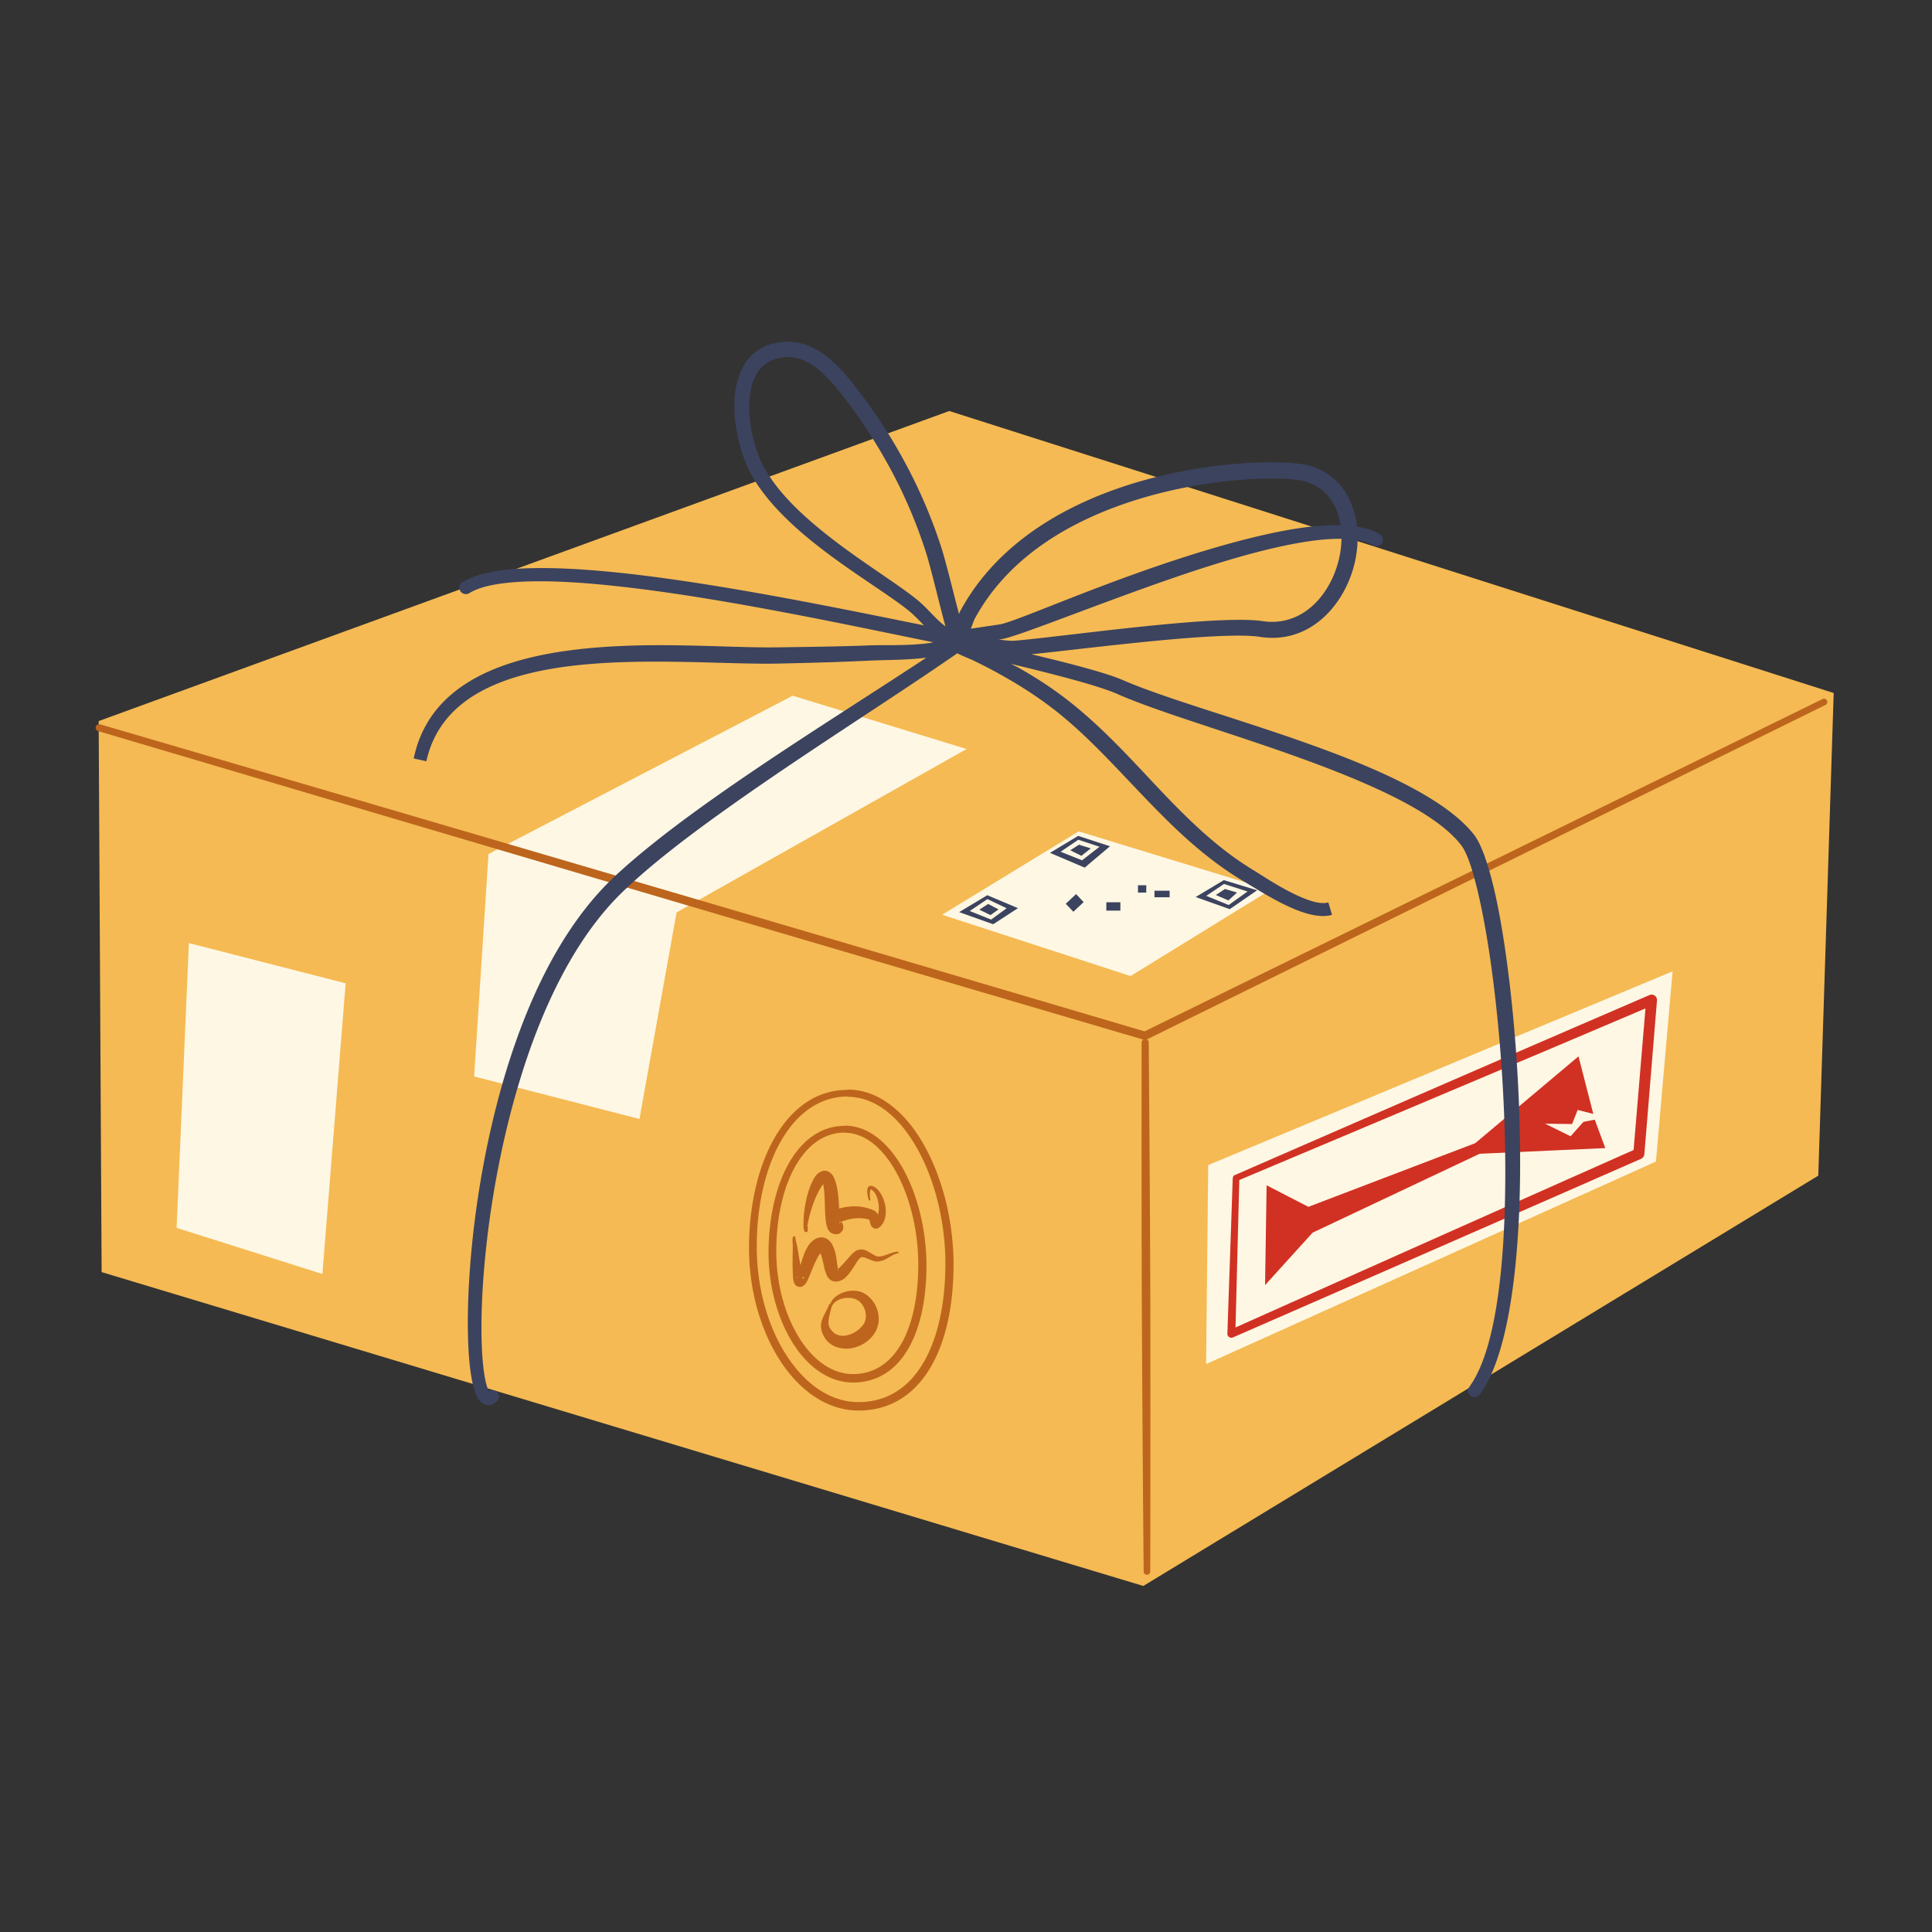 <svg xmlns="http://www.w3.org/2000/svg" width="200" viewBox="0 0 150 150" height="200" version="1.0"><rect x="0" y="0" width="150" height="150" fill="#333333" stroke="none"/><defs><clipPath id="a"><path d="M7.426 31H142.37v92.133H7.426Zm0 0"/></clipPath><clipPath id="b"><path d="M7.426 54H142v68.453H7.426Zm0 0"/></clipPath><clipPath id="c"><path d="M32 26.469h87V110H32Zm0 0"/></clipPath></defs><g clip-path="url(#a)"><path fill="#f5ba53" d="m7.89 98.766-.23-42.782L73.7 31.91l68.667 21.895-1.195 37.472-52.406 31.856z" fill-rule="evenodd"/></g><path fill="#fef7e4" d="m14.664 73.219-.953 22.113 11.32 3.582 1.805-22.57Zm23.262-6.914 23.617-12.29 13.504 4.137L52.53 70.84l-2.883 16.035-12.836-3.3zm45.824-1.758L73.145 71.02l14.632 4.761 10.844-6.68Zm46.11 10.867-1.294 14.77-34.925 15.722.164-15.449z" fill-rule="evenodd"/><path fill="#d13123" d="m114.54 88.754 8.015-6.738 1.148 4.468-1.215-.308-.433 1.094-2.098-.028 1.984.98.993-1.12.882-.172.817 2.207-9.754.441-12.969 6.125-3.691 4.074.12-7.75 3.243 1.672Zm12.292.535c-1.16.512-6.477 2.875-12.406 5.516-7.703 3.43-16.442 7.34-18.5 8.257l.293-11.445c1.324-.562 10.894-4.582 19.25-8.117 5.55-2.34 10.562-4.473 12.285-5.207Zm1.645-11.988a.42.42 0 0 0-.407-.047s-6.043 2.605-12.89 5.574c-8.961 3.89-19.309 8.406-19.309 8.406v-.011a.26.26 0 0 0-.148.226h-.012l-.418 12.094a.3.3 0 0 0 .137.266.31.31 0 0 0 .297.027s10.195-4.45 19.011-8.313c6.739-2.945 12.676-5.554 12.676-5.554a.45.45 0 0 0 .254-.356l.98-11.941a.42.42 0 0 0-.171-.371" fill-rule="evenodd"/><g clip-path="url(#b)"><path fill="#bd651d" d="M67.102 101.574c-.145-.308-.352-.582-.668-.703a1.74 1.74 0 0 0-1.305.043c-.293.133-.52.348-.594.668q-.001.016-.02.031c-.07.383-.206.75-.19 1.125.01.219.105.426.32.649.148.168.332.242.52.293.304.078.624.011.925-.11a2.2 2.2 0 0 0 .687-.445c.188-.176.348-.375.403-.613.082-.301.05-.645-.078-.938m.761-.418c.297.465.41 1.031.344 1.555a2.22 2.22 0 0 1-.637 1.21 2.7 2.7 0 0 1-1.12.669c-.255.082-.52.125-.778.12-.652-.015-1.266-.257-1.645-.855-.261-.433-.332-.804-.261-1.156.093-.488.425-.914.597-1.394a.11.11 0 0 1 .106-.082c.12-.325.39-.578.722-.754a2.26 2.26 0 0 1 1.426-.227c.528.106.953.461 1.246.914m-2.644-6.25.004.008v-.027l-.008.004.004.007zm-2.735.582c.016.004.024-.02.028-.05-.032.011-.059.03-.028.05m2.73-.597c-.038.027-.05.054-.019.082.02.011.024-.02.028-.04v-.019q.016.02.05.004c.043-.012.043-.04.016-.059-.027.004-.043.016-.066.028v-.075l-.02-.007c0 .03 0 .066.012.086m-2.827.414c-.028-.364.027-1.016.031-1.059.055-.5.145-1.02.281-1.516.094-.347.219-.683.371-.996.082-.175.215-.41.375-.574a1 1 0 0 1 .383-.23c.293-.094.535.011.727.21.215.215.332.66.382.86.067.262.106.531.137.805.04.34.055.687.078 1.027a4 4 0 0 0 .184-.047c.39-.101.82-.144 1.254-.117a3.5 3.5 0 0 1 1.219.293c.16.07.28.187.351.336.074-.223.086-.492.059-.762-.059-.472-.227-.941-.528-1.144-.043-.036-.058-.075-.082-.051a.24.24 0 0 0-.05.11c-.047.234-.004.59.011.679.012.031-.011.07-.043.082-.035.004-.066-.012-.078-.043-.043-.121-.172-.645-.094-.895.063-.187.204-.285.493-.136.398.203.707.738.851 1.316.153.617.067 1.266-.238 1.649-.398.484-.688.253-.809.097-.047-.07-.086-.203-.12-.363a2 2 0 0 0-.048-.145 2.9 2.9 0 0 0-.918-.109 3.3 3.3 0 0 0-.945.172c-.066.023-.2.055-.305.094a.63.63 0 0 1 .145.293.54.54 0 0 1-.098.46c-.082.11-.242.27-.586.215-.195-.03-.375-.152-.496-.375-.117-.218-.168-.644-.18-.757-.058-.598-.054-1.2-.085-1.797a6 6 0 0 0-.063-.7 1.6 1.6 0 0 0-.039-.25c-.055.067-.098.133-.137.192-.21.328-.386.68-.53 1.043a11 11 0 0 0-.38 1.156c-.012.047-.144.55-.187.895.039.027.054.07.039.113-.008.027.004.18-.012.227a.13.13 0 0 1-.133.101c-.043.004-.078-.023-.11-.055-.038-.039-.066-.152-.077-.304m2.656 3.273c.012.04.02.059.055.043.03-.016-.008-.031-.055-.043m-1.227-1.398c-.011-.024-.027-.012-.05.015h.007c.016-.007.055 0 .043-.015m-.183-.02c-.012-.015-.02-.027-.031-.015-.008.007.011.007.015.011Zm-1.352 1.973c.016.09.051.156.106.129.093-.043.004-.094-.106-.13m-.324-.004c-.008 0-.02.004-.023.012-.016.011-.11.027-.079.046.043.024.079-.003.102-.058m6.617-1.625c.38-.106.727-.309 1.121-.324.035-.008.067.02.075.054a.063.063 0 0 1-.055.07c-.383.079-.68.337-1.028.497a1.7 1.7 0 0 1-.535.144c-.359.028-.757-.25-1.12-.332a.27.27 0 0 0-.223.04c-.172.117-.325.406-.512.695-.211.328-.45.656-.692.87a1.08 1.08 0 0 1-.785.278c-.199-.008-.36-.113-.492-.262-.14-.168-.226-.441-.281-.605-.055-.188-.137-.684-.274-1.113a1.2 1.2 0 0 0-.086-.215c-.003.008-.015.02-.019.031a3 3 0 0 0-.281.48c-.235.461-.414.977-.52 1.2-.039.086-.168.437-.293.617-.136.187-.297.281-.426.289-.156.004-.32-.035-.43-.207a.8.8 0 0 1-.12-.324c-.035-.192-.035-.446-.04-.485a16 16 0 0 1-.023-.875c0-.43.016-.859.016-1.289.008-.078-.031-.355-.02-.523.004-.09.02-.156.047-.188a.106.106 0 0 1 .145-.023c.043.035.054.094.023.137l.137.57c.09.496.16.98.254 1.477l.008.042c.125-.418.296-.976.535-1.386.265-.469.644-.739 1.008-.774.34-.023.64.13.863.457a2.6 2.6 0 0 1 .32.82c.094.41.125.852.164 1.028.008.027 0 .094.008.152a1 1 0 0 0 .16-.136c.457-.414.91-1.102 1.285-1.29a.83.83 0 0 1 .707-.027c.176.067.356.18.535.293.141.082.278.168.422.188.149.007.285-.012.422-.051m2.719.695c.004-2.691-.684-5.453-1.856-7.441-.988-1.668-2.308-2.805-3.855-2.809v-.015c-1.555.004-2.805.925-3.7 2.39-1.058 1.723-1.62 4.203-1.612 6.883.007 2.7.785 5.262 2.039 7.059 1.03 1.468 2.39 2.418 3.914 2.418 1.53 0 2.718-.754 3.558-2.036 1-1.523 1.508-3.785 1.512-6.449m-1.348-7.742c1.239 2.066 1.973 4.941 1.985 7.742.004 2.813-.543 5.196-1.598 6.817-.96 1.476-2.34 2.324-4.11 2.324-1.722-.008-3.277-1.035-4.437-2.711-1.308-1.89-2.12-4.586-2.117-7.422.012-2.8.629-5.379 1.746-7.176 1.012-1.625 2.43-2.62 4.168-2.617v-.016c1.73-.007 3.246 1.2 4.363 3.059m3.453 7.652c.004-3.425-.925-6.949-2.503-9.464-1.301-2.09-3.055-3.485-5.086-3.489v-.023c-2.036.004-3.684 1.144-4.875 2.965-1.426 2.18-2.192 5.34-2.18 8.761.004 3.45 1.047 6.723 2.738 8.993 1.367 1.84 3.156 3.007 5.164 3.007s3.582-.93 4.692-2.523c1.351-1.934 2.043-4.816 2.05-8.227m-2-9.78c1.641 2.597 2.622 6.234 2.633 9.78.008 3.567-.726 6.579-2.14 8.606-1.239 1.777-2.996 2.8-5.235 2.8-2.199-.003-4.187-1.261-5.68-3.285-1.75-2.367-2.831-5.777-2.824-9.37.008-3.544.832-6.813 2.325-9.067 1.3-1.973 3.113-3.18 5.332-3.172v-.023c2.214-.004 4.152 1.465 5.59 3.73m70.33-33.597L89.04 80.703c.085.043.147.121.147.219 0 0 .047 5.422.09 12.328.012 2.594.028 5.406.035 8.215.016 10.273-.007 20.543-.007 20.543a.26.26 0 0 1-.258.254.25.25 0 0 1-.254-.254s-.094-10.27-.14-20.543c-.016-2.805-.016-5.613-.02-8.215-.008-6.906.004-12.32.004-12.32 0-.102.054-.168.129-.215-.82-.242-15.668-4.602-32.442-9.55-22.601-6.669-48.699-14.4-48.699-14.4a.276.276 0 0 1-.187-.343.284.284 0 0 1 .343-.184s26.117 7.653 48.73 14.297c16.368 4.817 30.895 9.11 32.352 9.54l52.64-25.802a.255.255 0 0 1 .345.118.254.254 0 0 1-.118.34" fill-rule="evenodd"/></g><g clip-path="url(#c)"><path fill="#3b435f" d="M89.633 69.156h1.176v.508h-1.176Zm-1.281-.422h.644v.567h-.644Zm-2.457 1.32h1.09v.645h-1.09Zm-2.348-.636.586.621-.797.75-.59-.621Zm10.851.07.711-.468.934.277-.668.61Zm-9.71-3.62-.727.577-.863-.43.675-.433Zm-8.653 4.757.688-.441.804.421-.625.442Zm20.824-1.41-1.464 1.05-1.739-.71 1.375-.926Zm-4.027.43 2.648.94 2.125-1.464-2.585-.789Zm-8.82-2.852-1.664-.664 1.375-.934 1.644.547Zm-.301-1.895-2.188 1.317 2.692 1.148 1.965-1.66Zm-5.555 5.618-1.203.879-1.664-.665 1.375-.925Zm-3.687.3 2.644.942 1.922-1.25-2.379-1.004Zm-3.164-24.168c-1.618-1.355-4.934-3.304-7.82-5.707-1.68-1.394-3.215-2.945-4.15-4.629-.827-1.484-1.5-4.273-.976-6.328.32-1.254 1.137-2.207 2.762-2.257.711-.024 1.352.23 1.938.609.957.637 1.757 1.605 2.41 2.441a41 41 0 0 1 3.738 5.766 38 38 0 0 1 2.676 6.32c.394 1.227 1.078 4.16 1.523 5.77-.074-.055-.148-.117-.226-.176-.649-.543-1.246-1.285-1.875-1.809m15.578-7.39c6.344-2.29 12.898-2.328 14.437-1.88 1.676.493 2.532 1.833 2.762 3.395-1.75-.043-3.937.278-6.316.84-3.297.77-6.954 1.961-10.25 3.16-4.836 1.758-8.883 3.528-9.883 3.704l-2.254.332c.133-.352.25-.68.27-.715 2.425-4.516 6.78-7.23 11.234-8.836m16.941 4.637c-.773 2.542-2.863 4.77-5.8 4.328-1.192-.176-3.383-.098-5.907.101-4.894.395-11.074 1.239-13.402 1.426-.215.016-.625-.02-1.172-.105q.14-.012.281-.036c1.024-.172 5.203-1.836 10.133-3.629 3.258-1.18 6.844-2.417 10.086-3.226 2.305-.574 4.426-.945 6.11-.922a7.4 7.4 0 0 1-.329 2.063m12.395 26.128c-.535-2.566-1.164-4.43-1.766-5.203-1.441-1.851-4.266-3.53-7.648-5.023-6.633-2.922-15.446-5.168-19.61-6.988-.754-.332-2.074-.727-3.62-1.141-1.095-.293-2.298-.582-3.493-.871 2.863-.293 7.957-.938 12.133-1.262 2.402-.18 4.488-.265 5.629-.086 3.594.551 6.226-2.078 7.183-5.187a8.6 8.6 0 0 0 .375-2.325c.465.083.88.211 1.207.403a.506.506 0 0 0 .692-.176.5.5 0 0 0-.176-.691c-.477-.285-1.078-.473-1.773-.59-.23-2.156-1.387-4.055-3.668-4.727-1.63-.48-8.551-.527-15.243 1.89-4.734 1.708-9.343 4.642-11.914 9.45-.007.012-.03.078-.07.172-.441-1.664-1.027-4.094-1.379-5.184a39.6 39.6 0 0 0-2.785-6.52 41.5 41.5 0 0 0-3.871-5.929c-.727-.93-1.633-2-2.707-2.7-.79-.51-1.672-.831-2.633-.8-2.27.078-3.422 1.399-3.86 3.164-.585 2.332.173 5.488 1.118 7.168 1.004 1.793 2.633 3.45 4.426 4.934 2.898 2.39 6.222 4.324 7.855 5.668.375.316.738.699 1.113 1.082-6.18-1.246-15.18-3.114-22.707-3.98-3.511-.403-6.715-.583-9.152-.391-1.73.136-3.094.472-3.973 1.02a.5.5 0 0 0-.16.695c.145.23.453.3.692.16.777-.485 1.992-.739 3.515-.856 2.39-.183 5.52.016 8.957.426 7.887.934 17.399 2.992 23.551 4.242-.059.012-.113.028-.176.04-1.683.253-3.523.152-4.863.202-.93.04-1.867.059-2.8.082a489 489 0 0 1-4.216.067c-2.257.043-5.386-.149-8.734-.164-4.508-.02-9.402.297-13.164 1.8-3.234 1.29-5.649 3.454-6.383 6.993l.98.215c.926-4.149 4.446-6.079 8.731-6.989 2.89-.61 6.125-.746 9.207-.742 3.59.004 6.98.203 9.39.149q2.115-.047 4.22-.11c.945-.035 1.882-.074 2.824-.117 1.23-.066 2.875-.031 4.445-.23-4.813 3.183-11.102 7.082-16.5 10.906-3.043 2.152-5.797 4.281-7.86 6.234-2.019 1.938-3.73 4.387-5.152 7.145-1.937 3.761-3.34 8.082-4.304 12.336-1.872 8.238-2.094 16.226-1.457 19.484.12.633.285 1.102.46 1.394.184.297.41.458.625.508.258.067.56.012.856-.277.2-.188.21-.508.016-.703a.5.5 0 0 0-.633-.078 3 3 0 0 1-.13-.278c-.105-.289-.187-.687-.257-1.16-.586-4.027.027-13.715 2.793-22.754 1.738-5.691 4.336-11.129 8.078-14.683 2.012-1.93 4.715-4.024 7.692-6.149 6.082-4.36 13.265-8.847 18.183-12.27.36.2 1.024.454 1.133.509a39 39 0 0 1 3.039 1.617q1.469.854 2.855 1.879c1.915 1.414 3.582 3.078 5.211 4.777 1.664 1.734 3.286 3.508 5.051 5.152 1.52 1.41 3.145 2.715 4.992 3.805.891.52 2.77 1.754 4.43 2.332.895.313 1.738.43 2.379.238l-.285-.965c-.617.176-1.477-.117-2.352-.511-1.41-.637-2.851-1.621-3.586-2.067-1.754-1.074-3.285-2.359-4.726-3.73-1.735-1.649-3.317-3.43-4.973-5.149-1.68-1.746-3.43-3.421-5.426-4.863a32 32 0 0 0-2.996-1.902c-.187-.106-.394-.195-.586-.297 1.59.379 3.297.805 4.793 1.215 1.469.402 2.727.797 3.446 1.113 4.152 1.844 12.937 4.156 19.558 7.094 3.149 1.398 5.809 2.918 7.153 4.644.539.688 1.046 2.375 1.535 4.672 1.082 5.125 1.898 13.211 1.898 20.7 0 7.21-.723 13.874-2.793 16.695a.5.5 0 0 0 .102.699.51.51 0 0 0 .707-.105c2.172-2.91 3.082-9.801 3.133-17.286.054-7.582-.73-15.77-1.801-20.96" fill-rule="evenodd"/></g></svg>